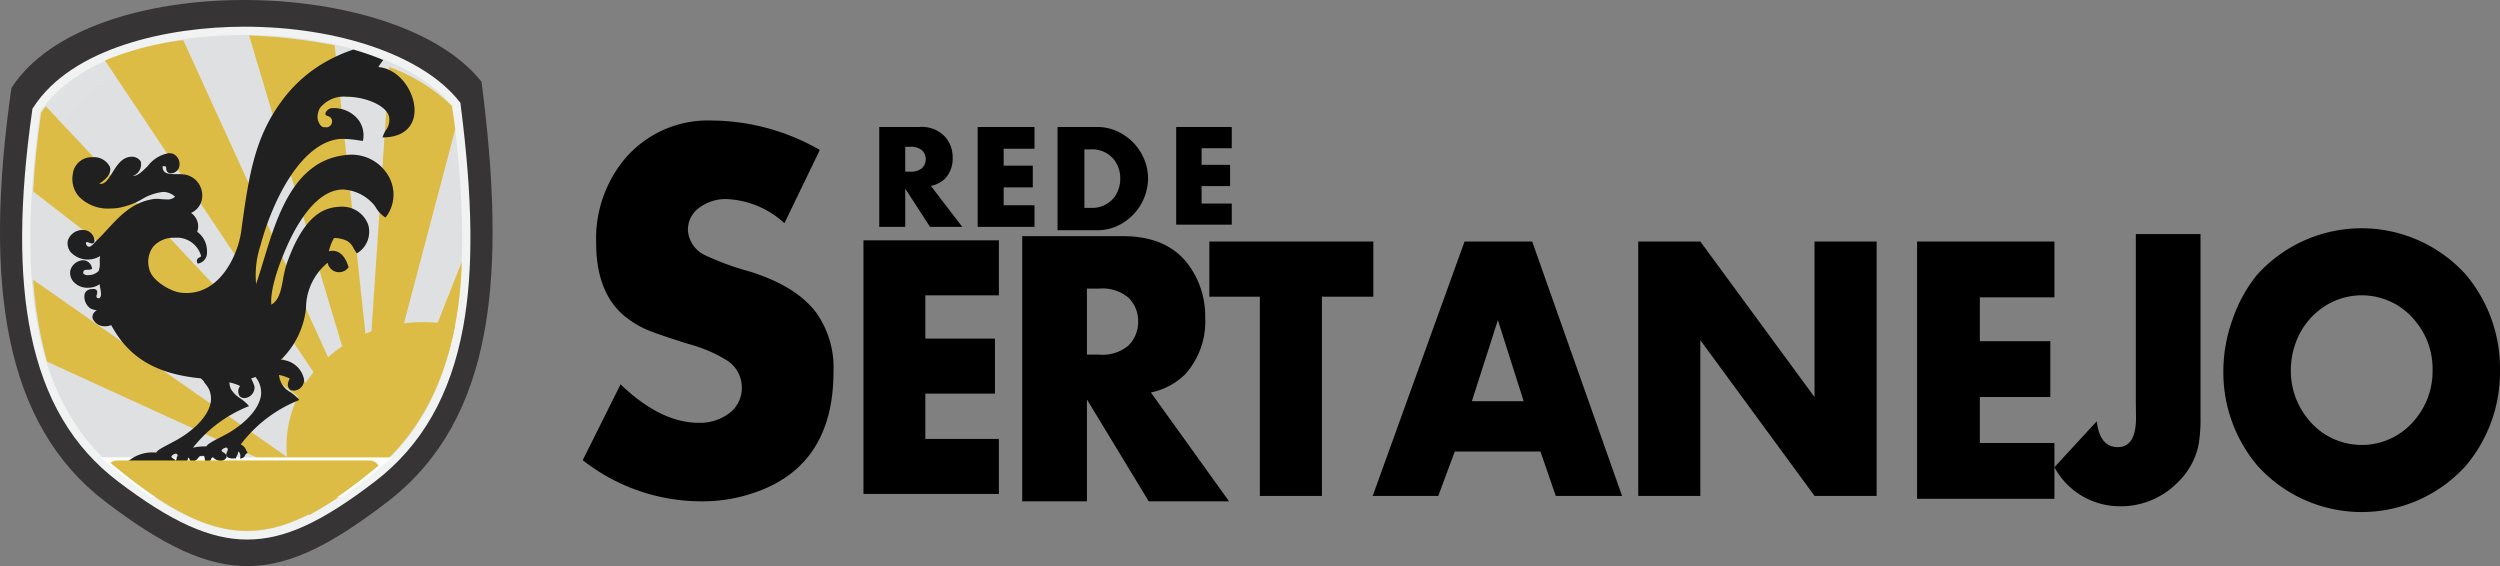 <svg xmlns="http://www.w3.org/2000/svg" xmlns:xlink="http://www.w3.org/1999/xlink" width="237.012" height="53.672" viewBox="0 0 237.012 53.672">
  <rect x="0" y="0" width="237.012" height="53.672" fill="#808080" stroke="none"/>
  <defs>
    <radialGradient id="radial-gradient" cx="0.497" cy="0.507" r="0.682" gradientTransform="translate(-0.075) scale(1.149 1)" gradientUnits="objectBoundingBox">
      <stop offset="0" stop-color="#dfe0e1"/>
      <stop offset="0.639" stop-color="#dfe0e1"/>
      <stop offset="0.749" stop-color="#e1e2e3"/>
      <stop offset="1" stop-color="#e3e4e5"/>
    </radialGradient>
  </defs>
  <g id="logo" transform="translate(-21.001 -7.329)">
    <g id="Grupo_54" data-name="Grupo 54" transform="translate(37 4)">
      <g id="_2329575987584" transform="translate(-16 3.329)">
        <g id="Grupo_48" data-name="Grupo 48" transform="translate(0.001 0)">
          <path id="Caminho_80" data-name="Caminho 80" d="M45.655,7.756c2.311,17.98,1.394,31.891-8.916,39.812C26.4,55.506,20.94,55.9,10,47.568.372,40.244-1.567,26.931,1.082,8.345,8.31-2.917,37.6-2.45,45.655,7.756Z" transform="translate(-0.001 0)" fill="#373435" fill-rule="evenodd"/>
        </g>
        <path id="Caminho_81" data-name="Caminho 81" d="M43.671,9.94l-.017-.179-.12-.154C40.134,5.3,32.146,2.53,23.167,2.53c-7.3,0-16.386,2.006-20.008,7.658l-.085.12-.017.145c-1.239,8.691-1.273,15.632-.12,21.233,1.264,6.138,3.964,10.7,8.236,13.95,5.083,3.859,8.748,5.515,12.268,5.515,3.5,0,7.014-1.605,12.123-5.515,4.442-3.415,7.168-8.2,8.347-14.625.991-5.413.914-12.106-.239-21.07Z" fill="#f1f2f2"/>
        <g id="Grupo_49" data-name="Grupo 49" transform="translate(2.876 3.309)">
          <path id="Caminho_82" data-name="Caminho 82" d="M42.9,10.107c2.022,15.769,1.223,27.961-7.816,34.91-9.057,6.958-13.849,7.3-23.449,0C3.2,38.594,1.5,26.92,3.822,10.625,10.169.752,35.844,1.16,42.9,10.107Z" transform="translate(-2.876 -3.309)" fill="url(#radial-gradient)"/>
        </g>
        <g id="Grupo_50" data-name="Grupo 50" transform="translate(2.98 3.36)">
          <path id="Caminho_83" data-name="Caminho 83" d="M3.15,31.86,28.022,49.221c-.286.277-.565.537-.838.788L4.46,39.614A39.839,39.839,0,0,1,3.15,31.86Z" transform="translate(-2.98 -8.689)" fill="#ddbc46" fill-rule="evenodd"/>
          <path id="Caminho_84" data-name="Caminho 84" d="M4.173,11.1,31.913,40.6c-.2.168-.418.335-.634.5L2.98,19.177c.112-2.345.373-4.843.753-7.48.142-.2.291-.408.44-.6Z" transform="translate(-2.81 -4.386)" fill="#ddbc46" fill-rule="evenodd"/>
          <path id="Caminho_85" data-name="Caminho 85" d="M18.658,3.75,35.888,41.476l-.466.352L11.23,5.676A28.712,28.712,0,0,1,18.658,3.75Z" transform="translate(-4.264 -3.304)" fill="#ddbc46" fill-rule="evenodd"/>
          <path id="Caminho_86" data-name="Caminho 86" d="M37.067,4.3,41.087,42c-.152.112-.3.216-.466.328L28.95,3.36A50.944,50.944,0,0,1,37.067,4.3Z" transform="translate(-8.317 -3.36)" fill="#ddbc46" fill-rule="evenodd"/>
          <path id="Caminho_87" data-name="Caminho 87" d="M50.407,12.753,42.317,43.4c-.212.157-.435.314-.657.471L44.148,6.85a17.089,17.089,0,0,1,5.936,3.682c.111.751.222,1.486.324,2.221Z" transform="translate(-10.228 -3.866)" fill="#ddbc46" fill-rule="evenodd"/>
          <path id="Caminho_88" data-name="Caminho 88" d="M47.828,37.169l-5.294,8.939c-.222.214-.444.412-.674.61L49.119,28.38A35.3,35.3,0,0,1,47.828,37.169Z" transform="translate(-8.327 -6.888)" fill="#ddbc46" fill-rule="evenodd"/>
        </g>
        <path id="Caminho_89" data-name="Caminho 89" d="M33.13,47.07a10.965,10.965,0,0,0,2.16,6.52,49.1,49.1,0,0,0,4.972-3.225c4.971-3.621,7.671-8.617,8.844-14.758a14.4,14.4,0,0,0-2.979-.317C38.949,35.29,33.13,40.568,33.13,47.07Z" transform="translate(-5.968 -4.754)" fill="#ddbc46" fill-rule="evenodd"/>
        <path id="Caminho_90" data-name="Caminho 90" d="M34.891,55.27H16.908c-1.193-.81-2.451-1.77-3.8-2.87-.352-.3-.7-.6-1.036-.91H39.665c-.333.31-.675.61-1.027.91C37.315,53.5,36.075,54.45,34.891,55.27Z" transform="translate(-2.519 -8.129)" fill="#fefefe" fill-rule="evenodd"/>
        <g id="Grupo_51" data-name="Grupo 51" transform="translate(6.404 4.699)">
          <path id="Caminho_91" data-name="Caminho 91" d="M36.308,13.162l-.041.141.141-.008c1.811-.033,2.895-1,2.895-2.578-.008-1.821-1.5-3.95-3.432-4.083a5.451,5.451,0,0,1,.389-.574l.074-.1A26.916,26.916,0,0,0,33.5,4.97a14.932,14.932,0,0,0-2.357,1.015,13.285,13.285,0,0,0-4.433,3.859c-2.531,3.435-3.11,6.919-3.838,12.325-.306,2.279-1.985,5.88-5.178,5.88a3.85,3.85,0,0,1-.612-.042c-.993-.141-2.7-1.164-2.928-2.229a2.419,2.419,0,0,1,.356-2.1,2.549,2.549,0,0,1,2.035-.865A2.378,2.378,0,0,1,19.055,24.5c.008.1-.025.116-.132.175a.354.354,0,0,0-.215.507l.033.083.083-.017a1.029,1.029,0,0,0,.8-1.056,2.267,2.267,0,0,0-.926-1.946,1.535,1.535,0,0,0-.587-1.788,1.776,1.776,0,0,0,1.059-1.771,1.984,1.984,0,0,0-1.621-1.863,5.136,5.136,0,0,0-.811-.042c-.5-.008-.959-.008-1.174-.249a.666.666,0,0,1-.141-.507h.108c.215,0,.223.058.232.225a.418.418,0,0,0,.364.449h.017a.82.82,0,0,0,.868-.724A1.064,1.064,0,0,0,16.4,14.85a1.637,1.637,0,0,0-.4-.058,3.19,3.19,0,0,0-2,1.231c-.488.482-.943.931-1.373.931,0,.008-.008,0-.017,0l.1-.05a1.16,1.16,0,0,0,.637-1.306l-.017-.042a1.01,1.01,0,0,0-.918-.424c-.852.05-1.332.823-1.762,1.514C10.3,17.212,9.99,17.7,9.569,17.7H9.544c-.041-.008-.091-.008-.141-.017l.2-.133c.91-.624.9-1.181.819-1.455a1.669,1.669,0,0,0-1.646-.915A1.789,1.789,0,0,0,6.9,16.8a2.53,2.53,0,0,0,.579,2.1,3.793,3.793,0,0,0,2.944,1.139,5.815,5.815,0,0,0,.753-.05,6.8,6.8,0,0,0,2.283-.832,4.871,4.871,0,0,1,2.01-.69,1.656,1.656,0,0,1,1.125.449.977.977,0,0,1-.8.258c-.174,0-.364-.008-.538-.025a2.738,2.738,0,0,0-.629-.017c-2.035.274-3.242,1.588-4.417,2.853-.364.4-.711.773-1.083,1.123-.033.033-.074.083-.124.141-.149.166-.38.416-.571.416-.108,0-.207-.091-.289-.283.017-.166.074-.166.091-.166a.834.834,0,0,1,.2.058.71.71,0,0,0,.281.075.266.266,0,0,0,.223-.108l.017-.033v-.033a1.062,1.062,0,0,0-1.092-1.1,1.474,1.474,0,0,0-1.423.973,1.335,1.335,0,0,0,.273,1.139,2.222,2.222,0,0,0,2.779.358,3.341,3.341,0,0,0-.033.582,1.847,1.847,0,0,1-.116.848,1.414,1.414,0,0,1-1.009.383.541.541,0,0,1-.43-.15.32.32,0,0,1,.041-.266c.066-.091.24-.091.389-.1a.608.608,0,0,0,.339-.058l.066-.042-.025-.075a.87.87,0,0,0-.835-.724,1.331,1.331,0,0,0-1.208.956,1.281,1.281,0,0,0,.281,1.064,1.783,1.783,0,0,0,1.381.59,1.946,1.946,0,0,0,1.117-.341,2.51,2.51,0,0,0,.066.424c.083.449.116.765-.108.915-.165-.017-.223-.05-.248-.083A.389.389,0,0,1,9.18,28.2c.041-.158.116-.432-.207-.524-.686-.067-.893.283-.951.482a1.369,1.369,0,0,0,.554,1.356,2.482,2.482,0,0,0,.62.183.688.688,0,0,0-.422.74,1.231,1.231,0,0,0,1.208.765,1.441,1.441,0,0,0,.562-.108c1.671,3.094,4.251,4.632,8.494,5.048a2.727,2.727,0,0,1,.339.358l-.025.017a2.984,2.984,0,0,1,.463.657A2.216,2.216,0,0,1,20,38.227c-.1,1.189-1.216,2.536-2.978,3.6-.314.191-.662.366-.984.541-.7.366-1.117.582-1.224.807-.074,0-.149-.008-.223-.008a3.5,3.5,0,0,0-2.465.857l-.165.216.265-.05a2.69,2.69,0,0,1,.6-.075c.38,0,.612.116.678.341l.025.075H13.6a.514.514,0,0,0,.438-.274c.091-.125.157-.208.356-.183l.017.008.017-.008c.165-.033.2.008.232.274a.6.6,0,0,0,.149.391l.041.033.05-.017a.546.546,0,0,0,.331-.333c.066-.125.108-.2.2-.225l.017.017a1.227,1.227,0,0,0,.7.349.734.734,0,0,0,.538-.291l.017-.025.008-.042a.464.464,0,0,0-.281-.457c-.116-.075-.174-.116-.182-.216a.643.643,0,0,1,.455-.258c.124.067.157.133.132.241l-.116.15.066-.017c-.008.017-.008.025-.017.042-.058.15-.141.333.008.474a.76.76,0,0,0,.538.15c.074,0,.149-.008.223-.008l.074-.008.017-.067a1.153,1.153,0,0,1,.083-.183.825.825,0,0,0,.116-.391.212.212,0,0,1,.108.083.585.585,0,0,1,.083.449L18,44.323l.124-.017a.476.476,0,0,0,.356-.3.877.877,0,0,1,.058-.091.6.6,0,0,0,.157-.116l.025-.008-.008-.008a.88.88,0,0,0,.083-.1c.091-.125.157-.216.356-.183h.017l.017-.008c.165-.025.2.008.232.274a.586.586,0,0,0,.149.391l.041.033.05-.008a.539.539,0,0,0,.331-.341c.066-.116.108-.191.2-.225l.017.017a1.243,1.243,0,0,0,.7.358.747.747,0,0,0,.538-.3l.017-.025.008-.033a.468.468,0,0,0-.281-.466c-.116-.067-.174-.108-.182-.208a.643.643,0,0,1,.455-.258c.19.091.157.191.066.408-.058.15-.141.333.008.474a.76.76,0,0,0,.538.15,2,2,0,0,0,.223-.008h.074l.017-.075a1.152,1.152,0,0,1,.083-.183.931.931,0,0,0,.116-.391.269.269,0,0,1,.108.083.634.634,0,0,1,.083.449l-.017.133.124-.017a.468.468,0,0,0,.356-.291.435.435,0,0,1,.141-.175l.1-.05-.058-.1c-.025-.042-.05-.091-.074-.133a.968.968,0,0,0-.521-.566,12.82,12.82,0,0,1,5.409-4.158l.141-.058-.1-.116a4.375,4.375,0,0,0-.736-.624,2.016,2.016,0,0,1-1.083-1.638,4.724,4.724,0,0,1,1.017.341c-.273.474-.24.882.091,1.106l.041.008a1.278,1.278,0,0,0,.306.033,1.023,1.023,0,0,0,.918-1.04,2.306,2.306,0,0,0-2.208-1.879,7.963,7.963,0,0,0,2.39-4.89,5.586,5.586,0,0,1,2.051-4.316,1.1,1.1,0,0,0,1.952.474l.033-.042-.017-.058c-.38-1.239-1.026-1.505-1.5-1.505a1.311,1.311,0,0,0-.356.05,4.864,4.864,0,0,1,.48-1.247c.041,0,.091-.008.132-.008a2.726,2.726,0,0,1,1.108.266,1.465,1.465,0,0,1,.612.682c.083.125.165.266.273.424l.058.083.083-.058a2.384,2.384,0,0,0,.984-2.67,2.607,2.607,0,0,0-2.589-1.7,4.058,4.058,0,0,0-1.026.141c-1.679.441-3.035,2.187-4.127,5.322a11.126,11.126,0,0,0-.331,1.422c-.182,1-.356,1.954-1.108,2.4-.132-1.63.885-4.2,1.514-5.614.885-1.979,2.746-5.3,5.293-5.3a4.115,4.115,0,0,1,2.655,1.164,2.849,2.849,0,0,1,.471.582,2.689,2.689,0,0,0,.811.857l.083.05.058-.075a3.5,3.5,0,0,0,.314-3.692,4.043,4.043,0,0,0-3.995-2.171c-5.029.424-6.65,5.755-7.948,10.03-.24.79-.471,1.539-.7,2.212a9.017,9.017,0,0,1,.422-3.676c1.042-3.9,3.408-8.84,6.65-9.9a3.723,3.723,0,0,1,1.191-.183A10.231,10.231,0,0,1,34,13.577l.405.058.017-.091a2.446,2.446,0,0,0-.529-2.021,2.965,2.965,0,0,0-2.324-1,.716.716,0,0,0-.72.507.187.187,0,0,0,.132.208c.347.083.538.308.5.6a.565.565,0,0,1-.5.507.413.413,0,0,1-.1-.017l-.025-.008-.017.008a.447.447,0,0,1-.43-.158,1.354,1.354,0,0,1-.306-.807,1.834,1.834,0,0,1,.223-.84,2.881,2.881,0,0,1,2.539-1.081c1.7,0,3.772.79,4.028,1.913a1.657,1.657,0,0,1-.314,1.264,2.716,2.716,0,0,0-.265.541ZM24.754,37.645h0c-.1,1.189-1.216,2.536-2.978,3.609-.314.183-.662.366-.993.532-.695.366-1.108.59-1.216.807h-.223a4.639,4.639,0,0,0-1.05.125,12.67,12.67,0,0,1,5.178-3.892l.141-.05-.1-.116a4.018,4.018,0,0,0-.736-.624,2.83,2.83,0,0,1-.868-.848,1.607,1.607,0,0,1-.157-.665,4.724,4.724,0,0,1,1.017.341.808.808,0,0,0,0,1.023,2.217,2.217,0,0,1,.2.1,1.237,1.237,0,0,0,.24.025,1.031,1.031,0,0,0,.926-1.048,3.148,3.148,0,0,0-.331-.807,4.126,4.126,0,0,0,.414-.15A2.334,2.334,0,0,1,24.754,37.645Z" transform="translate(-6.404 -4.97)" fill="#212020"/>
        </g>
        <path id="Caminho_92" data-name="Caminho 92" d="M12.99,52.24a1.165,1.165,0,0,1,.708-.22H37.476a.99.99,0,0,1,.928.49c-9.715,8.08-14.89,8.44-25.231-.11C13.109,52.34,13.054,52.29,12.99,52.24Z" transform="translate(-2.519 -8.363)" fill="#ddbc46" fill-rule="evenodd"/>
      </g>
    </g>
    <g id="_2329575967424">
      <g id="Grupo_52" data-name="Grupo 52">
        <path id="Caminho_93" data-name="Caminho 93" d="M85.4,37.426q0,8.724-7.181,11.361a15.126,15.126,0,0,1-5.384.933,18.2,18.2,0,0,1-11.208-3.9l3.586-7.189q3.79,3.637,7.4,3.646a4.623,4.623,0,0,0,2.772-.814,2.971,2.971,0,0,0,1.323-2.594,3.018,3.018,0,0,0-1.467-2.543,13.611,13.611,0,0,0-3.663-1.543q-3.128-.992-3.925-1.356a8.847,8.847,0,0,1-2.179-1.365Q62.9,29.809,62.9,25.227a11.809,11.809,0,0,1,2.671-7.919,10.332,10.332,0,0,1,8.309-3.688,20.823,20.823,0,0,1,10.225,2.789l-3.357,6.944a8.635,8.635,0,0,0-5.536-2.289A4.152,4.152,0,0,0,72.8,21.8a2.557,2.557,0,0,0-1.2,2.221,2.8,2.8,0,0,0,1.585,2.348,25.708,25.708,0,0,0,4.256,1.56q4.451,1.386,6.342,3.934A9,9,0,0,1,85.4,37.426Z" transform="translate(14.62 5.136)"/>
        <path id="Caminho_94" data-name="Caminho 94" d="M104.7,50.791H91.86V26.75H104.7v5.214H97.726v4.1h6.6V41.28h-6.6v4.3H104.7Z" transform="translate(11.001 3.363)"/>
        <path id="Caminho_95" data-name="Caminho 95" d="M129.007,51.888h-7.614l-5.859-9.653v9.653H109.4V26.75h9.538q4.175,0,6.187,2.668a8.189,8.189,0,0,1,1.622,5.061,7.489,7.489,0,0,1-1.861,5.327,6.445,6.445,0,0,1-3.289,1.764l7.41,10.318Zm-8.616-17.045h0a3.075,3.075,0,0,0-.922-2.26,3.83,3.83,0,0,0-2.792-.86h-1.143v6.258h1.143a3.8,3.8,0,0,0,2.792-.86A3.144,3.144,0,0,0,120.391,34.843Z" transform="translate(8.513 2.967)"/>
        <path id="Caminho_96" data-name="Caminho 96" d="M145.467,31.981h-4.873V50.87h-5.885V31.981H129.92V26.75h15.547Z" transform="translate(5.733 3.476)"/>
        <path id="Caminho_97" data-name="Caminho 97" d="M170.374,50.87h-6.285l-1.454-4.21h-8.122l-1.565,4.21H146.73l8.709-24.12h6.413Zm-9.33-8.981h0L158.6,34.2l-2.466,7.689h4.907Z" transform="translate(4.408 3.476)"/>
        <path id="Caminho_98" data-name="Caminho 98" d="M198.2,50.87h-5.885L181.485,36.1V50.87H175.6V26.75h5.885L192.312,41.5V26.75H198.2Z" transform="translate(0.715 3.476)"/>
        <path id="Caminho_99" data-name="Caminho 99" d="M218.77,51.139H205.75V26.75h13.02v5.289H211.7V36.2h6.682V41.49H211.7v4.36h7.069Z" transform="translate(-3 3.476)"/>
        <path id="Caminho_100" data-name="Caminho 100" d="M234.621,44.128a14.978,14.978,0,0,1-.168,2.508,6.848,6.848,0,0,1-2.091,3.749,7.5,7.5,0,0,1-5.441,2.171,7.035,7.035,0,0,1-6.15-3.7l4.015-4.36c.186,1.639.851,2.455,2,2.455,1.17,0,1.746-.975,1.719-2.916l-.018-1.382V26.75h6.133V44.128Z" transform="translate(-5 2.768)"/>
        <path id="Caminho_101" data-name="Caminho 101" d="M265.012,39.358a13.772,13.772,0,0,1-3.213,9.026,13.3,13.3,0,0,1-19.8,0,13.725,13.725,0,0,1-3.213-9.026,14.477,14.477,0,0,1,.872-4.815,13.69,13.69,0,0,1,2.323-4.228,13.323,13.323,0,0,1,19.813,0A13.8,13.8,0,0,1,265.012,39.358Zm-6.391,0h0a7.048,7.048,0,0,0-1.6-4.62,6.5,6.5,0,0,0-8.972-1.211,6.915,6.915,0,0,0-2.457,3.382,7.475,7.475,0,0,0-.409,2.448,7.184,7.184,0,0,0,1.593,4.584,6.51,6.51,0,0,0,10.245.018,7.119,7.119,0,0,0,1.6-4.6Z" transform="translate(-7 3.071)"/>
      </g>
      <g id="Grupo_53" data-name="Grupo 53" transform="translate(9 4)">
        <path id="Caminho_102" data-name="Caminho 102" d="M101.566,23.41H98.512l-2.349-3.629V23.41H93.7V13.94h3.824a2.994,2.994,0,0,1,2.487,1.013,2.961,2.961,0,0,1,.648,1.9,2.747,2.747,0,0,1-.745,2.009,2.718,2.718,0,0,1-1.32.664l2.973,3.88Zm-3.459-6.416h0a1.115,1.115,0,0,0-.365-.851,1.613,1.613,0,0,0-1.126-.324h-.454v2.357h.454a1.625,1.625,0,0,0,1.126-.324,1.158,1.158,0,0,0,.365-.859Z" transform="translate(1.659 1.427)"/>
        <path id="Caminho_103" data-name="Caminho 103" d="M110.077,23.41H104.69V13.94h5.387V16h-2.924V17.61h2.762v2.058h-2.762V21.36h2.924Z" transform="translate(0 1.427)"/>
        <path id="Caminho_104" data-name="Caminho 104" d="M121.844,18.83a5.022,5.022,0,0,1-3.274,4.639,4.737,4.737,0,0,1-1.549.26h-3.76V13.94h3.76a4.567,4.567,0,0,1,2.546.77,4.922,4.922,0,0,1,1.775,1.993,4.806,4.806,0,0,1,.5,2.127Zm-2.638,0h0a2.878,2.878,0,0,0-.569-1.767,2.651,2.651,0,0,0-2.244-1h-.586v5.544h.586a2.64,2.64,0,0,0,2.244-1,2.927,2.927,0,0,0,.569-1.784Z" transform="translate(-1 1.427)"/>
        <path id="Caminho_105" data-name="Caminho 105" d="M130.709,23.2H125.44V13.94h5.269v2.013h-2.861v1.577h2.7v2.013h-2.7V21.2h2.861Z" transform="translate(-1.93 1.427)"/>
      </g>
    </g>
  </g>
</svg>
